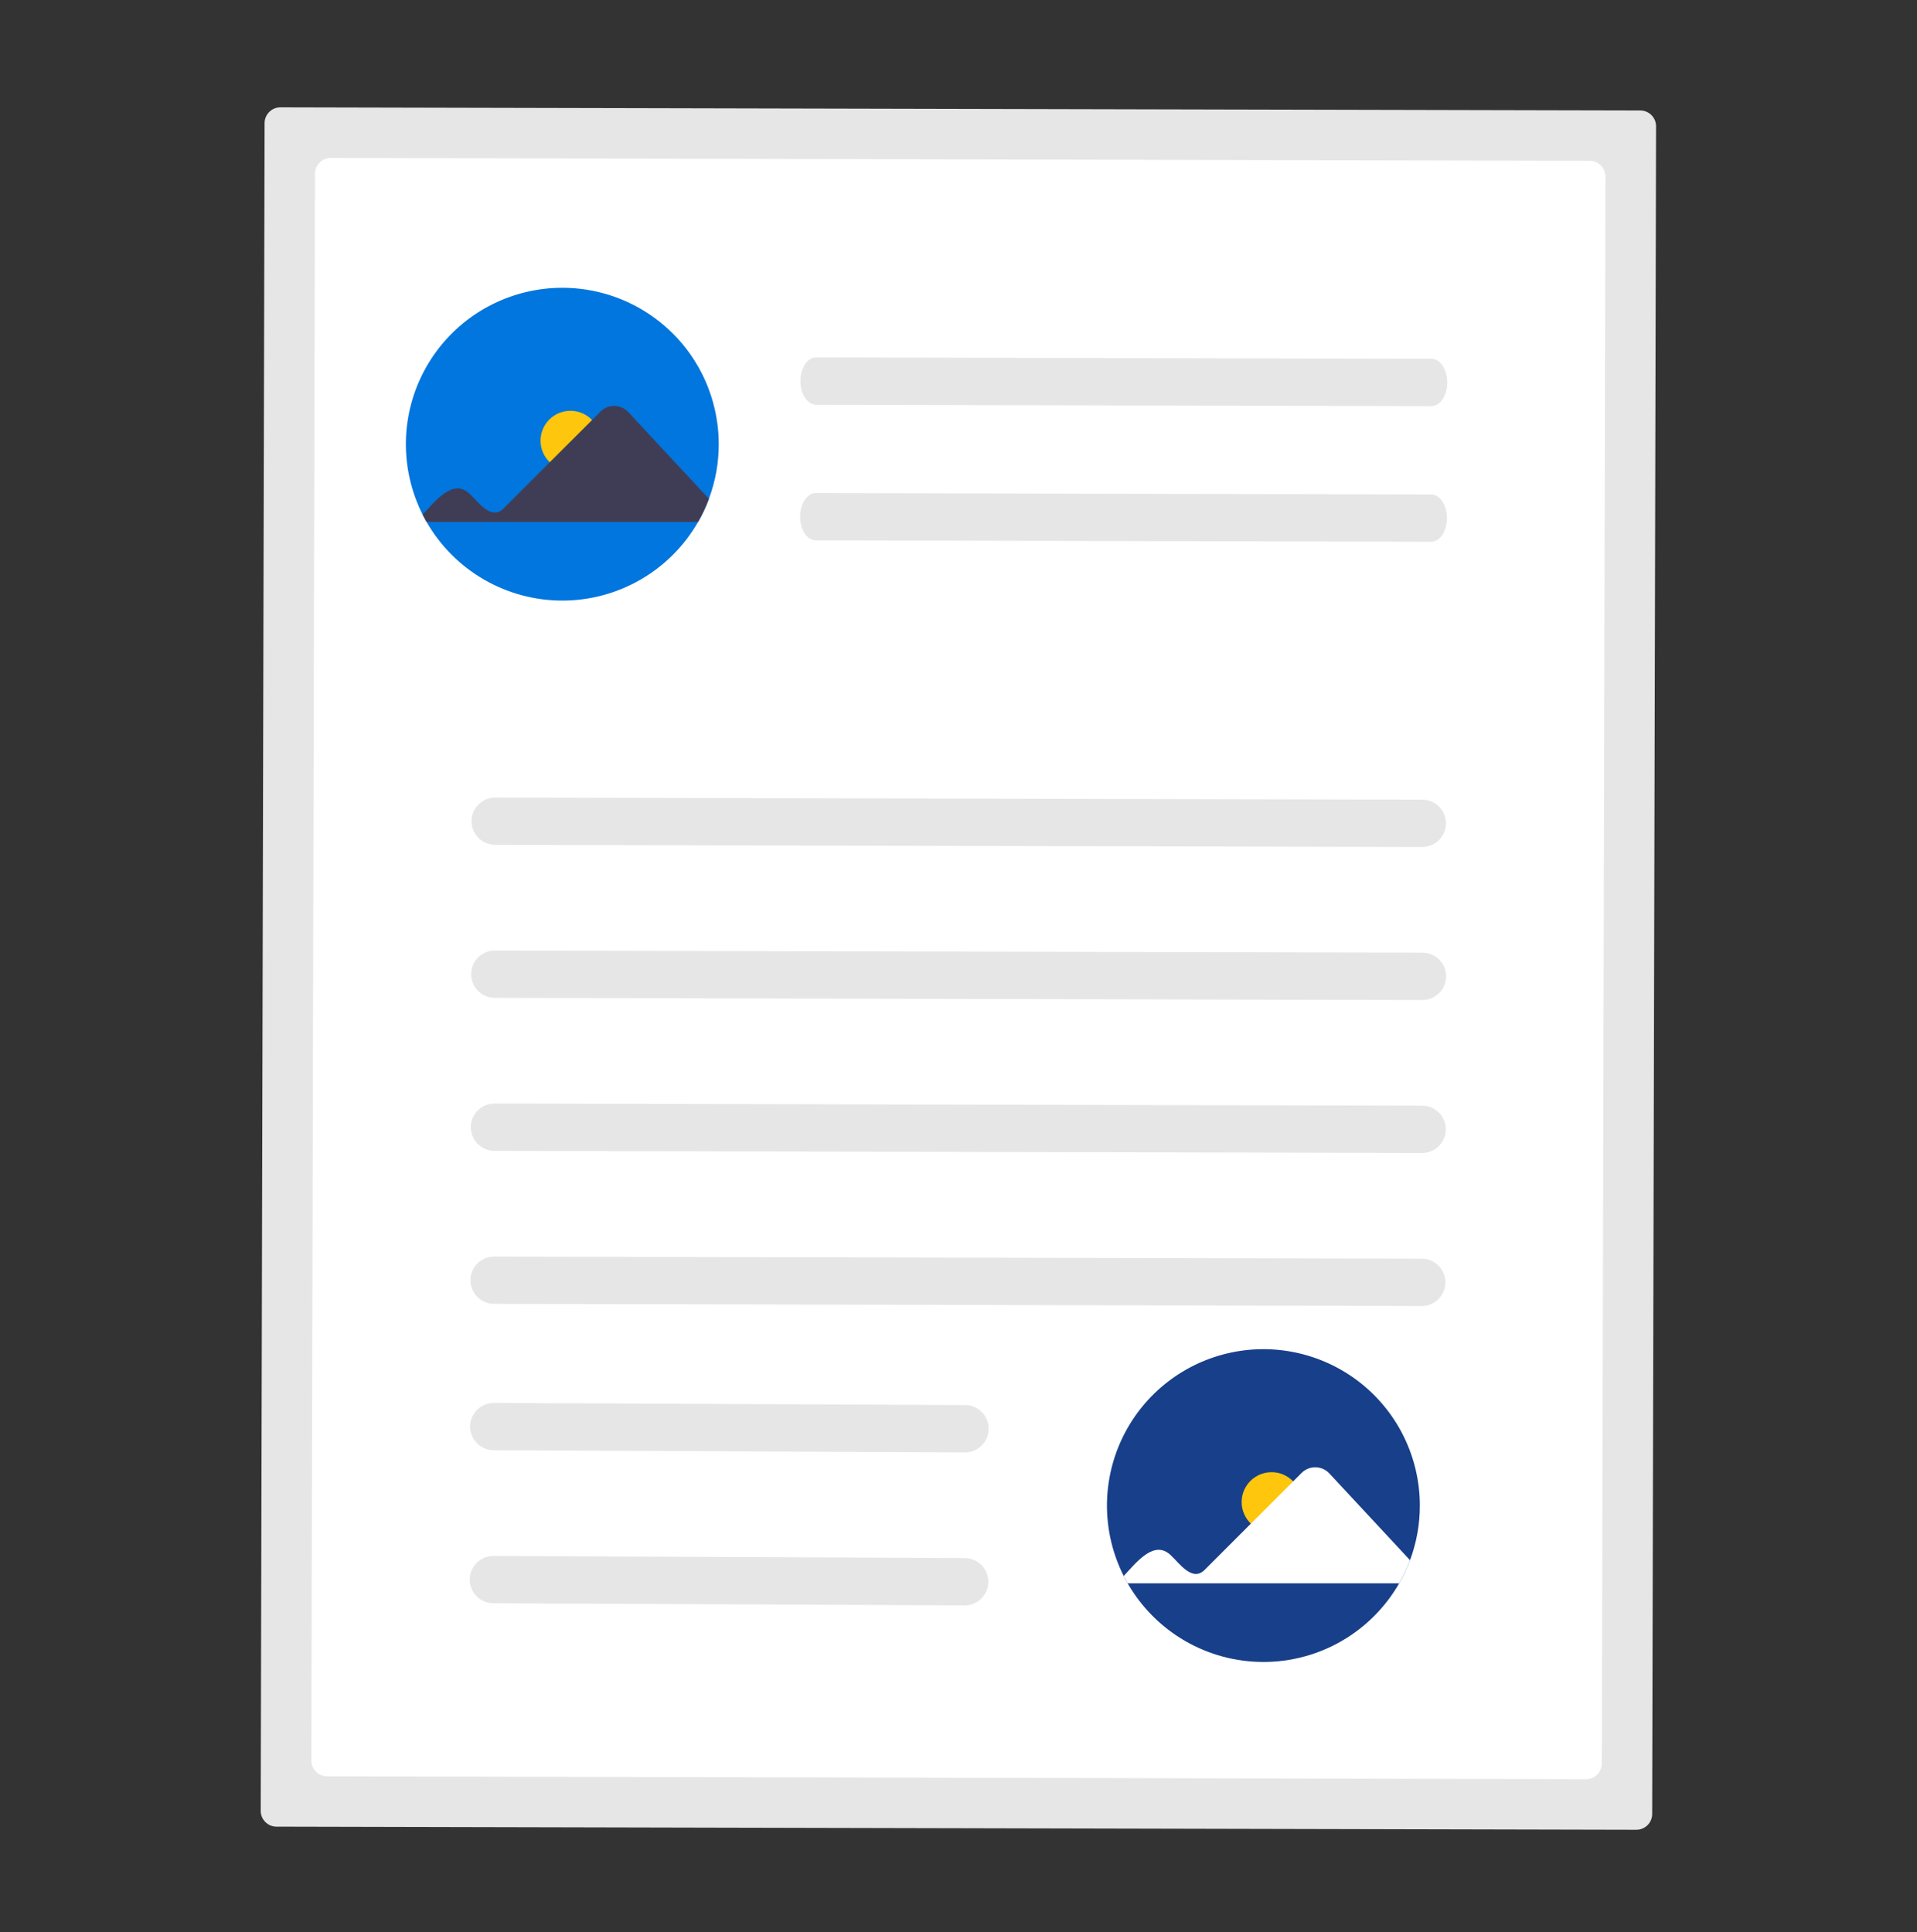 <svg width="125" height="126" viewBox="0 0 125 126" fill="none" xmlns="http://www.w3.org/2000/svg">
<rect x="0" y="0" width="125" height="126" fill="#333333" stroke="none"/>
<path d="M18.284 7C18.012 7 17.75 7.108 17.557 7.3C17.363 7.492 17.254 7.754 17.253 8.026L17 118.098C17 118.371 17.108 118.632 17.3 118.825C17.492 119.019 17.753 119.128 18.026 119.129L106.701 119.333C106.973 119.333 107.235 119.225 107.428 119.033C107.622 118.84 107.731 118.579 107.732 118.306L107.985 8.235C107.985 7.962 107.877 7.7 107.685 7.507C107.493 7.314 107.231 7.205 106.959 7.204L18.284 7Z" fill="#E6E6E6"/>
<path d="M21.57 10.3C21.297 10.299 21.035 10.407 20.842 10.6C20.649 10.792 20.54 11.053 20.538 11.326L20.301 114.814C20.301 115.086 20.409 115.348 20.601 115.541C20.794 115.735 21.055 115.844 21.328 115.845L103.418 116.034C103.691 116.034 103.953 115.926 104.146 115.734C104.339 115.541 104.448 115.28 104.449 115.007L104.686 11.519C104.687 11.247 104.579 10.985 104.386 10.792C104.194 10.598 103.933 10.489 103.66 10.489L21.57 10.3Z" fill="white"/>
<path d="M92.755 55.238L32.267 55.099C31.861 55.093 31.474 54.928 31.189 54.638C30.904 54.349 30.745 53.959 30.746 53.552C30.747 53.146 30.908 52.757 31.194 52.469C31.48 52.181 31.868 52.017 32.274 52.013L92.762 52.152C93.168 52.158 93.555 52.323 93.84 52.613C94.125 52.903 94.284 53.293 94.283 53.699C94.282 54.105 94.121 54.494 93.835 54.783C93.549 55.071 93.161 55.234 92.755 55.238Z" fill="#E6E6E6"/>
<path d="M93.341 26.487L53.211 26.395C52.646 26.393 52.189 25.701 52.191 24.849C52.193 23.997 52.653 23.307 53.218 23.308L93.348 23.401C93.913 23.402 94.37 24.094 94.368 24.946C94.366 25.798 93.906 26.489 93.341 26.487Z" fill="#E6E6E6"/>
<path d="M93.32 35.334L53.191 35.241C52.625 35.24 52.168 34.548 52.17 33.696C52.172 32.844 52.632 32.154 53.198 32.155L93.327 32.247C93.893 32.249 94.349 32.941 94.347 33.793C94.346 34.645 93.885 35.335 93.32 35.334Z" fill="#E6E6E6"/>
<path d="M92.731 65.216L32.244 65.077C31.838 65.072 31.45 64.906 31.165 64.617C30.881 64.327 30.721 63.937 30.722 63.531C30.723 63.125 30.884 62.735 31.17 62.447C31.456 62.159 31.845 61.995 32.251 61.991L92.738 62.13C93.147 62.127 93.541 62.286 93.834 62.572C94.126 62.859 94.292 63.25 94.296 63.659C94.299 64.068 94.141 64.462 93.854 64.754C93.567 65.046 93.176 65.213 92.767 65.216C92.755 65.217 92.743 65.217 92.731 65.216Z" fill="#E6E6E6"/>
<path d="M92.709 75.195L32.222 75.055C31.816 75.05 31.428 74.884 31.143 74.595C30.858 74.305 30.699 73.915 30.7 73.509C30.701 73.103 30.862 72.713 31.148 72.425C31.435 72.137 31.823 71.973 32.229 71.969L92.716 72.109C92.919 72.106 93.121 72.144 93.309 72.22C93.497 72.295 93.668 72.407 93.813 72.549C93.958 72.691 94.074 72.861 94.153 73.047C94.233 73.234 94.275 73.434 94.277 73.637C94.278 73.84 94.24 74.041 94.165 74.229C94.088 74.418 93.976 74.589 93.834 74.733C93.692 74.878 93.522 74.993 93.336 75.073C93.149 75.152 92.948 75.193 92.746 75.195C92.733 75.195 92.721 75.195 92.709 75.195Z" fill="#E6E6E6"/>
<path d="M92.686 85.173L32.199 85.034C31.792 85.028 31.405 84.863 31.12 84.573C30.835 84.284 30.676 83.894 30.677 83.487C30.678 83.081 30.839 82.692 31.125 82.404C31.411 82.115 31.799 81.952 32.206 81.948L92.693 82.087C93.102 82.084 93.495 82.243 93.787 82.53C94.079 82.816 94.245 83.207 94.249 83.616C94.253 84.025 94.094 84.418 93.808 84.71C93.522 85.003 93.131 85.169 92.722 85.173C92.71 85.174 92.698 85.174 92.686 85.173Z" fill="#E6E6E6"/>
<path d="M62.904 94.721L32.175 94.581C31.769 94.576 31.382 94.41 31.097 94.121C30.812 93.831 30.653 93.441 30.654 93.035C30.655 92.629 30.816 92.239 31.102 91.951C31.388 91.663 31.776 91.499 32.182 91.495L62.911 91.634C63.32 91.631 63.714 91.79 64.005 92.077C64.297 92.364 64.463 92.754 64.466 93.163C64.47 93.572 64.312 93.965 64.026 94.257C63.74 94.549 63.349 94.716 62.941 94.721C62.928 94.721 62.916 94.721 62.904 94.721Z" fill="#E6E6E6"/>
<path d="M62.881 104.699L32.153 104.56C31.746 104.554 31.359 104.388 31.074 104.099C30.789 103.809 30.63 103.419 30.631 103.013C30.632 102.607 30.793 102.218 31.079 101.929C31.365 101.641 31.753 101.477 32.16 101.474L62.889 101.613C63.297 101.61 63.691 101.769 63.982 102.056C64.274 102.342 64.44 102.733 64.444 103.141C64.447 103.55 64.289 103.944 64.003 104.236C63.717 104.528 63.326 104.694 62.918 104.699C62.906 104.699 62.894 104.699 62.881 104.699Z" fill="#E6E6E6"/>
<path d="M92.582 98.19C92.584 99.406 92.367 100.612 91.942 101.751C91.749 102.273 91.513 102.778 91.235 103.26C90.341 104.818 89.052 106.113 87.498 107.014C85.944 107.915 84.179 108.389 82.382 108.389C80.586 108.389 78.821 107.915 77.267 107.014C75.713 106.113 74.424 104.818 73.53 103.26C73.44 103.103 73.354 102.944 73.273 102.782C72.58 101.407 72.207 99.892 72.182 98.352C72.158 96.812 72.483 95.287 73.132 93.89C73.781 92.493 74.738 91.262 75.932 90.288C77.125 89.314 78.523 88.623 80.022 88.267C81.52 87.91 83.08 87.898 84.584 88.231C86.088 88.563 87.497 89.232 88.705 90.186C89.914 91.141 90.89 92.357 91.562 93.744C92.233 95.13 92.582 96.65 92.582 98.19Z" fill="#173F8A"/>
<path d="M82.913 99.912C83.99 99.912 84.863 99.039 84.863 97.962C84.863 96.885 83.99 96.012 82.913 96.012C81.836 96.012 80.963 96.885 80.963 97.962C80.963 99.039 81.836 99.912 82.913 99.912Z" fill="#FEC60D"/>
<path d="M73.273 102.782C74.133 101.854 75.281 100.38 76.358 101.445C76.899 101.947 77.745 103.192 78.555 102.378L84.879 96.054C84.998 95.936 85.14 95.844 85.295 95.782C85.451 95.719 85.617 95.689 85.784 95.692C85.951 95.695 86.116 95.731 86.269 95.799C86.422 95.867 86.56 95.964 86.675 96.086L91.942 101.751C91.749 102.273 91.513 102.778 91.235 103.26H73.531L73.273 102.782Z" fill="white"/>
<path d="M46.866 28.969C46.868 30.185 46.651 31.391 46.226 32.531C46.033 33.052 45.797 33.557 45.519 34.039C44.626 35.597 43.337 36.893 41.782 37.793C40.228 38.694 38.463 39.169 36.667 39.169C34.87 39.169 33.106 38.694 31.551 37.793C29.997 36.893 28.708 35.597 27.814 34.039C27.724 33.882 27.638 33.723 27.557 33.562C26.864 32.186 26.491 30.672 26.467 29.132C26.442 27.592 26.767 26.066 27.416 24.669C28.066 23.273 29.023 22.041 30.216 21.067C31.409 20.093 32.807 19.402 34.306 19.046C35.804 18.69 37.364 18.677 38.868 19.01C40.372 19.342 41.781 20.011 42.989 20.966C44.198 21.921 45.175 23.137 45.846 24.523C46.517 25.909 46.866 27.429 46.866 28.969Z" fill="#0176DE"/>
<path d="M37.197 30.691C38.274 30.691 39.147 29.818 39.147 28.741C39.147 27.664 38.274 26.791 37.197 26.791C36.12 26.791 35.247 27.664 35.247 28.741C35.247 29.818 36.12 30.691 37.197 30.691Z" fill="#FEC60D"/>
<path d="M27.558 33.562C28.417 32.633 29.565 31.159 30.642 32.224C31.183 32.726 32.029 33.971 32.839 33.157L39.164 26.833C39.283 26.715 39.424 26.623 39.579 26.561C39.735 26.499 39.901 26.468 40.068 26.471C40.236 26.474 40.401 26.511 40.553 26.578C40.706 26.646 40.844 26.743 40.959 26.865L46.227 32.531C46.034 33.052 45.797 33.557 45.519 34.039H27.815L27.558 33.562Z" fill="#3F3D56"/>
</svg>
